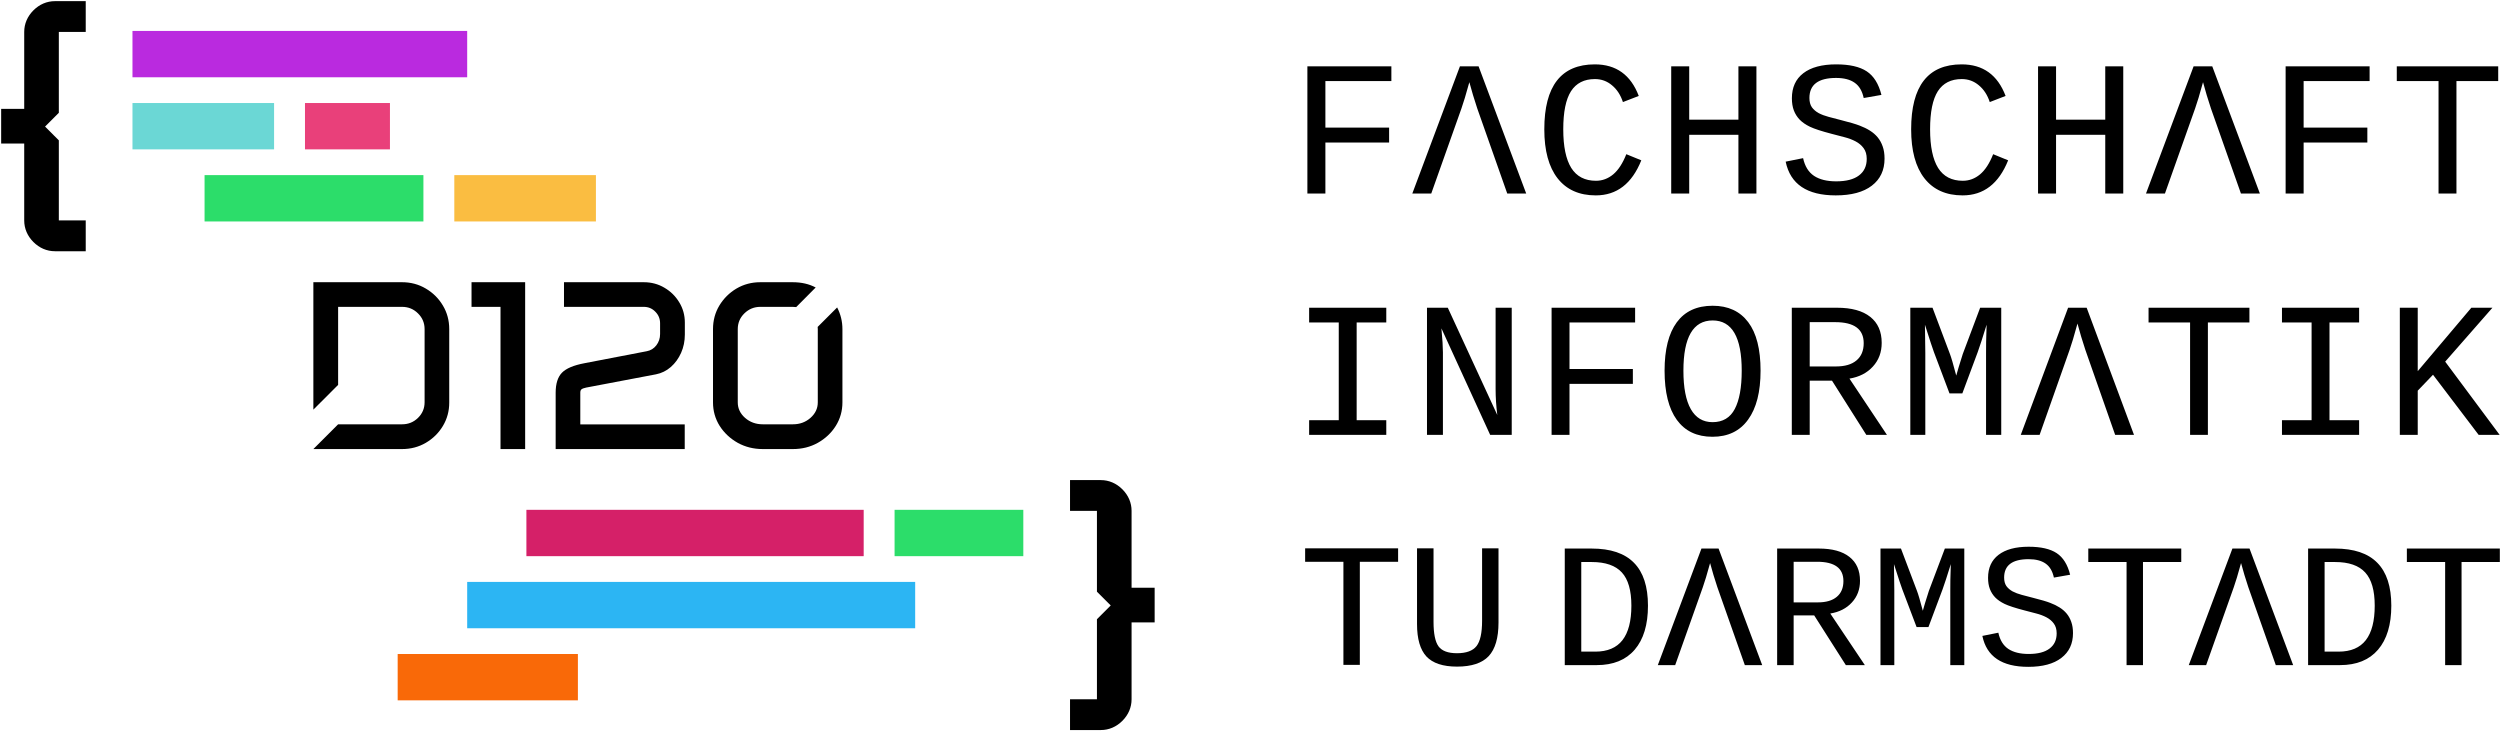<svg width="971" height="284" viewBox="0 0 971 284" fill="none" xmlns="http://www.w3.org/2000/svg">
<path d="M640.071 235.24C640.071 242.645 638.348 248.35 634.903 252.355C631.48 256.338 626.569 258.329 620.17 258.329H607.753V213.057H618.19C625.551 213.057 631.032 214.903 634.635 218.594C638.259 222.263 640.071 227.812 640.071 235.24ZM633.628 235.24C633.628 229.333 632.397 225.038 629.936 222.353C627.475 219.646 623.571 218.292 618.224 218.292H614.163V253.094H619.6C624.343 253.094 627.867 251.606 630.171 248.63C632.476 245.654 633.628 241.191 633.628 235.24ZM684.437 258.329H677.692L667.02 228.058C665.946 224.836 665.006 221.715 664.201 218.695C663.015 223.013 662.075 226.134 661.382 228.058L650.642 258.329H643.897L660.845 213.057H667.489L684.437 258.329ZM716.923 258.329L704.64 239.032H696.653V258.329H690.243V213.057H706.419C711.632 213.057 715.603 214.142 718.332 216.312C721.062 218.46 722.426 221.547 722.426 225.575C722.426 228.908 721.375 231.716 719.272 233.998C717.191 236.28 714.395 237.712 710.882 238.294L724.306 258.329H716.923ZM715.983 225.675C715.983 220.686 712.582 218.192 705.781 218.192H696.653V233.965H706.049C709.249 233.965 711.699 233.249 713.399 231.817C715.122 230.385 715.983 228.338 715.983 225.675ZM757.496 258.329V229.199C757.496 226.179 757.53 223.93 757.597 222.454L757.697 219.098C756.265 223.706 755.203 226.962 754.509 228.863L749.005 243.563H744.408L738.837 228.863C738.434 227.834 737.36 224.579 735.615 219.098L735.749 229.199V258.329H730.38V213.057H738.333L744.542 229.468C745.012 230.653 745.772 233.237 746.824 237.22L747.697 234.199L749.173 229.501L755.382 213.057H762.933V258.329H757.496ZM805.151 245.912C805.151 250.028 803.641 253.239 800.62 255.543C797.622 257.848 793.338 259 787.767 259C777.543 259 771.603 254.995 769.947 246.986L776.155 245.744C776.782 248.63 778.079 250.733 780.048 252.053C782.017 253.351 784.646 254 787.935 254C791.492 254 794.188 253.306 796.023 251.919C797.88 250.532 798.808 248.563 798.808 246.012C798.808 244.446 798.439 243.171 797.701 242.187C796.985 241.202 796.034 240.397 794.848 239.77C793.662 239.144 792.32 238.64 790.821 238.26C789.344 237.857 787.845 237.466 786.324 237.086C782.722 236.146 780.149 235.307 778.605 234.569C777.084 233.83 775.865 232.991 774.947 232.052C774.03 231.09 773.336 229.993 772.867 228.763C772.397 227.532 772.162 226.089 772.162 224.434C772.162 220.563 773.515 217.587 776.223 215.507C778.952 213.404 782.856 212.352 787.935 212.352C792.678 212.352 796.302 213.18 798.808 214.836C801.314 216.491 803.059 219.288 804.043 223.225L797.734 224.333C797.197 221.827 796.123 220.015 794.513 218.896C792.902 217.755 790.698 217.185 787.901 217.185C781.57 217.185 778.404 219.567 778.404 224.333C778.404 225.675 778.695 226.772 779.276 227.622C779.881 228.45 780.686 229.143 781.693 229.702C782.722 230.239 783.908 230.687 785.25 231.045C786.615 231.403 788.069 231.783 789.613 232.186C792.723 232.969 794.96 233.629 796.325 234.166C797.69 234.68 798.898 235.273 799.949 235.945C801.023 236.616 801.94 237.41 802.701 238.327C803.462 239.245 804.055 240.318 804.48 241.549C804.927 242.78 805.151 244.234 805.151 245.912ZM832.334 218.292V258.329H825.958V218.292H811.091V213.057H847.201V218.292H832.334ZM890.661 258.329H883.915L873.243 228.058C872.169 224.836 871.23 221.715 870.424 218.695C869.239 223.013 868.299 226.134 867.605 228.058L856.866 258.329H850.121L867.068 213.057H873.713L890.661 258.329ZM928.785 235.24C928.785 242.645 927.062 248.35 923.616 252.355C920.193 256.338 915.282 258.329 908.884 258.329H896.467V213.057H906.904C914.264 213.057 919.746 214.903 923.348 218.594C926.972 222.263 928.785 227.812 928.785 235.24ZM922.341 235.24C922.341 229.333 921.111 225.038 918.65 222.353C916.188 219.646 912.284 218.292 906.937 218.292H902.876V253.094H908.313C913.056 253.094 916.58 251.606 918.884 248.63C921.189 245.654 922.341 241.191 922.341 235.24ZM956.068 218.292V258.329H949.692V218.292H934.825V213.057H970.935V218.292H956.068Z" fill="black"/>
<path d="M528.157 218.204V258.241H521.781V218.204H506.914V212.969H543.024V218.204H528.157ZM582.02 241.797C582.02 247.77 580.745 252.122 578.195 254.852C575.644 257.559 571.55 258.912 565.912 258.912C560.453 258.912 556.493 257.603 554.032 254.986C551.593 252.346 550.374 248.151 550.374 242.401V212.969H556.784V241.528C556.784 246.093 557.432 249.269 558.73 251.059C560.05 252.827 562.433 253.711 565.878 253.711C569.48 253.711 572.008 252.793 573.463 250.959C574.917 249.124 575.644 245.835 575.644 241.092V212.969H582.02V241.797Z" fill="black"/>
<path d="M508.467 119.522H538.431V125.233H526.926V163.198H538.431V168.909H508.467V163.198H519.972V125.233H508.467V119.522ZM578.781 168.909L559.849 127.54C560.237 131.738 560.431 134.837 560.431 136.839V168.909H554.242V119.522H562.324L581.548 161.185C581.111 157.67 580.893 154.326 580.893 151.153V119.522H587.155V168.909H578.781ZM609.592 125.233V143.319H634.204V149.103H609.592V168.909H602.638V119.522H635.078V125.233H609.592ZM683.802 143.978C683.802 152.203 682.188 158.536 678.96 162.979C675.756 167.421 671.144 169.642 665.125 169.642C659.081 169.642 654.469 167.457 651.289 163.088C648.11 158.72 646.52 152.349 646.52 143.978C646.52 135.753 648.098 129.492 651.253 125.197C654.408 120.901 659.056 118.753 665.197 118.753C671.193 118.753 675.792 120.876 678.996 125.123C682.2 129.346 683.802 135.631 683.802 143.978ZM676.484 143.978C676.484 130.969 672.722 124.464 665.197 124.464C657.624 124.464 653.838 130.969 653.838 143.978C653.838 150.568 654.797 155.547 656.714 158.915C658.632 162.283 661.447 163.967 665.161 163.967C669.117 163.967 671.994 162.259 673.79 158.842C675.586 155.425 676.484 150.47 676.484 143.978ZM724.88 168.909L711.555 147.858H702.89V168.909H695.936V119.522H713.485C719.14 119.522 723.448 120.706 726.409 123.073C729.371 125.416 730.851 128.784 730.851 133.178C730.851 136.814 729.71 139.877 727.429 142.367C725.172 144.856 722.138 146.418 718.327 147.053L732.89 168.909H724.88ZM723.861 133.287C723.861 127.845 720.172 125.123 712.793 125.123H702.89V142.33H713.084C716.555 142.33 719.213 141.549 721.057 139.987C722.926 138.425 723.861 136.192 723.861 133.287ZM771.384 168.909V137.132C771.384 133.837 771.42 131.384 771.493 129.773L771.602 126.112C770.048 131.14 768.895 134.691 768.143 136.765L762.172 152.801H757.184L751.14 136.765C750.703 135.643 749.538 132.091 747.645 126.112L747.791 137.132V168.909H741.965V119.522H750.594L757.33 137.424C757.839 138.718 758.665 141.537 759.805 145.881L760.752 142.587L762.354 137.461L769.09 119.522H777.281V168.909H771.384ZM828.846 168.909H821.528L809.95 135.887C808.785 132.372 807.765 128.967 806.891 125.672C805.605 130.383 804.586 133.788 803.833 135.887L792.182 168.909H784.864L803.251 119.522H810.459L828.846 168.909ZM857.545 125.233V168.909H850.628V125.233H834.499V119.522H873.674V125.233H857.545ZM886.317 119.522H916.282V125.233H904.776V163.198H916.282V168.909H886.317V163.198H897.822V125.233H886.317V119.522ZM962.712 168.909L944.981 145.552L939.046 151.739V168.909H932.092V119.522H939.046V144.161L959.872 119.522H968.064L949.714 140.463L970.867 168.909H962.712Z" fill="black"/>
<path d="M514.781 31.48V49.566H539.53V55.35H514.781V75.156H507.788V25.769H540.408V31.48H514.781ZM592.771 75.156H585.412L573.77 42.134C572.599 38.619 571.574 35.214 570.695 31.919C569.401 36.63 568.376 40.035 567.62 42.134L555.904 75.156H548.546L567.034 25.769H574.283L592.771 75.156ZM607.169 50.225C607.169 56.888 608.206 61.891 610.281 65.235C612.38 68.554 615.577 70.214 619.873 70.214C622.338 70.214 624.571 69.384 626.572 67.724C628.574 66.04 630.27 63.429 631.661 59.89L637.482 62.269C633.846 71.349 627.951 75.888 619.799 75.888C613.38 75.888 608.438 73.68 604.972 69.262C601.531 64.844 599.81 58.498 599.81 50.225C599.81 33.408 606.351 25 619.433 25C627.707 25 633.394 29.088 636.494 37.264L630.343 39.644C629.44 36.886 628.025 34.714 626.096 33.127C624.193 31.517 621.984 30.711 619.47 30.711C615.296 30.711 612.197 32.285 610.171 35.434C608.169 38.583 607.169 43.513 607.169 50.225ZM675.201 75.156V52.348H656.09V75.156H649.098V25.769H656.09V46.49H675.201V25.769H682.193V75.156H675.201ZM731.957 61.61C731.957 66.101 730.309 69.604 727.014 72.118C723.744 74.632 719.07 75.888 712.993 75.888C701.839 75.888 695.359 71.52 693.552 62.782L700.325 61.427C701.009 64.576 702.424 66.87 704.572 68.31C706.72 69.726 709.588 70.434 713.176 70.434C717.056 70.434 719.997 69.677 721.999 68.164C724.025 66.65 725.037 64.503 725.037 61.72C725.037 60.012 724.635 58.621 723.829 57.547C723.048 56.473 722.011 55.594 720.717 54.911C719.424 54.227 717.959 53.678 716.324 53.263C714.713 52.824 713.078 52.397 711.418 51.982C707.489 50.957 704.682 50.041 702.998 49.236C701.338 48.431 700.008 47.515 699.007 46.49C698.007 45.441 697.25 44.245 696.737 42.903C696.225 41.56 695.969 39.986 695.969 38.18C695.969 33.957 697.445 30.711 700.399 28.441C703.376 26.147 707.635 25 713.176 25C718.35 25 722.304 25.903 725.037 27.709C727.771 29.515 729.675 32.566 730.749 36.862L723.866 38.07C723.28 35.336 722.109 33.359 720.351 32.139C718.594 30.894 716.19 30.272 713.139 30.272C706.232 30.272 702.778 32.871 702.778 38.07C702.778 39.534 703.096 40.73 703.73 41.658C704.389 42.561 705.268 43.317 706.366 43.928C707.489 44.513 708.782 45.002 710.247 45.392C711.736 45.782 713.322 46.197 715.006 46.637C718.399 47.491 720.839 48.211 722.328 48.797C723.817 49.358 725.135 50.005 726.282 50.737C727.454 51.469 728.454 52.336 729.284 53.337C730.114 54.337 730.761 55.509 731.225 56.851C731.713 58.194 731.957 59.78 731.957 61.61ZM749.649 50.225C749.649 56.888 750.687 61.891 752.761 65.235C754.86 68.554 758.058 70.214 762.353 70.214C764.818 70.214 767.052 69.384 769.053 67.724C771.054 66.04 772.751 63.429 774.142 59.89L779.963 62.269C776.326 71.349 770.432 75.888 762.28 75.888C755.861 75.888 750.919 73.68 747.453 69.262C744.011 64.844 742.291 58.498 742.291 50.225C742.291 33.408 748.832 25 761.914 25C770.188 25 775.875 29.088 778.974 37.264L772.824 39.644C771.921 36.886 770.505 34.714 768.577 33.127C766.673 31.517 764.464 30.711 761.951 30.711C757.777 30.711 754.677 32.285 752.651 35.434C750.65 38.583 749.649 43.513 749.649 50.225ZM817.681 75.156V52.348H798.571V75.156H791.578V25.769H798.571V46.49H817.681V25.769H824.674V75.156H817.681ZM877.732 75.156H870.374L858.732 42.134C857.56 38.619 856.535 35.214 855.656 31.919C854.363 36.63 853.338 40.035 852.581 42.134L840.866 75.156H833.507L851.995 25.769H859.244L877.732 75.156ZM894.729 31.48V49.566H919.478V55.35H894.729V75.156H887.737V25.769H920.357V31.48H894.729ZM954.085 31.48V75.156H947.129V31.48H930.91V25.769H970.303V31.48H954.085Z" fill="black"/>
<path d="M224.454 254.014H154.454V272.014H224.454V254.014Z" fill="#F96908"/>
<path d="M355.454 226.014H181.454V244.014H355.454V226.014Z" fill="#2CB5F3"/>
<path d="M397.454 198.014H347.454V216.014H397.454V198.014Z" fill="#2CDD6A"/>
<path d="M335.454 198.014H204.454V216.014H335.454V198.014Z" fill="#D52068"/>
<path d="M231.454 68.014H176.454V86.014H231.454V68.014Z" fill="#FABD41"/>
<path d="M164.454 68.014H79.454V86.014H164.454V68.014Z" fill="#2CDD6A"/>
<path d="M151.454 40.014H118.454V58.014H151.454V40.014Z" fill="#E9407A"/>
<path d="M106.454 40.014H51.454V58.014H106.454V40.014Z" fill="#6BD7D5"/>
<path d="M181.454 12.014H51.454V30.014H181.454V12.014Z" fill="#BA2ADF"/>
<path d="M31.8 96.079H21.352C18.566 96.079 16.128 95.033 14.039 92.941C11.949 90.849 10.904 88.409 10.904 85.62V54.243H1.949V43.784H10.904V12.408C10.904 9.619 11.949 7.178 14.039 5.087C16.128 2.995 18.566 1.949 21.352 1.949H31.8V10.914H21.352V43.187L15.382 49.163L21.352 55.14V87.114H31.8V96.079Z" fill="black"/>
<path d="M21.352 0.448C18.191 0.448 15.304 1.697 12.979 4.024C10.654 6.352 9.405 9.244 9.405 12.408V42.283H0.451V55.743H9.405V85.621C9.405 88.785 10.654 91.674 12.979 94.002C15.304 96.33 18.191 97.58 21.352 97.58H33.298V85.613H22.851V54.518L17.502 49.164L22.851 43.809V12.414H33.298V0.448H21.352ZM21.352 3.45H30.3V9.412H19.852V42.565L13.262 49.164L19.852 55.761V88.614H30.3V94.578H21.352C18.94 94.578 16.953 93.736 15.099 91.88C13.245 90.024 12.403 88.034 12.403 85.621V52.742H3.449V45.285H12.403V12.408C12.403 9.994 13.245 8.005 15.099 6.149C16.953 4.293 18.94 3.45 21.352 3.45Z" fill="black"/>
<path d="M417.099 273.091H427.552V241.133L433.525 235.16L427.552 229.187V196.931H417.099V187.971H427.552C430.34 187.971 432.779 189.016 434.869 191.107C436.96 193.197 438.005 195.637 438.005 198.424V229.784H446.965V240.237H438.005V271.597C438.005 274.385 436.96 276.824 434.869 278.915C432.779 281.005 430.34 282.051 427.552 282.051H417.099V273.091Z" fill="black"/>
<path d="M415.598 186.47V198.431H426.051V229.808L431.405 235.16L426.051 240.511V271.591H415.598V283.55H427.551C430.714 283.55 433.604 282.302 435.93 279.976C438.257 277.65 439.504 274.76 439.504 271.597V241.738H448.465V228.285H439.504V198.423C439.504 195.261 438.257 192.373 435.93 190.046C433.604 187.72 430.714 186.47 427.551 186.47H415.598ZM418.598 189.47H427.551C429.964 189.47 431.954 190.313 433.809 192.167C435.664 194.022 436.504 196.011 436.504 198.423V231.285H445.465V238.738H436.504V271.597C436.504 274.01 435.664 275.998 433.809 277.853C431.954 279.708 429.964 280.55 427.551 280.55H418.598V274.591H429.051V241.755L435.647 235.16L429.051 228.566V195.431H418.598V189.47Z" fill="black"/>
<path d="M131.326 149.488C131.326 149.488 128.121 152.693 121.71 159.104V109.612H156.163C159.536 109.612 162.604 110.432 165.369 112.073C168.164 113.713 170.382 115.916 172.023 118.681C173.663 121.415 174.484 124.468 174.484 127.841C174.484 146.86 174.484 156.369 174.484 156.369C174.484 159.681 173.663 162.704 172.023 165.438C170.382 168.173 168.164 170.36 165.369 172.001C162.604 173.611 159.536 174.416 156.163 174.416C133.195 174.416 121.71 174.416 121.71 174.416C121.71 174.416 124.916 171.211 131.326 164.8H156.163C158.594 164.8 160.66 163.965 162.361 162.294C164.063 160.623 164.913 158.602 164.913 156.233C164.913 137.305 164.913 127.841 164.913 127.841C164.913 125.441 164.063 123.405 162.361 121.734C160.66 120.033 158.594 119.182 156.163 119.182C156.163 119.182 147.884 119.182 131.326 119.182V149.488ZM183.143 109.612H203.969V174.416H194.399V119.182H183.143V109.612ZM215.818 152.541C215.818 149.017 216.639 146.419 218.279 144.748C219.92 143.077 222.852 141.847 227.075 141.057L251.228 136.409C252.717 136.135 253.948 135.376 254.92 134.13C255.892 132.854 256.378 131.396 256.378 129.755V125.562C256.378 123.8 255.755 122.296 254.51 121.05C253.294 119.805 251.806 119.182 250.043 119.182H219.054V109.612H250.043C252.991 109.612 255.664 110.326 258.064 111.754C260.464 113.151 262.379 115.035 263.806 117.405C265.265 119.774 265.994 122.402 265.994 125.289V129.937C265.994 132.489 265.508 134.859 264.536 137.047C263.563 139.234 262.227 141.072 260.525 142.561C258.854 144.019 256.94 144.961 254.783 145.386L227.667 150.536C226.786 150.718 226.178 150.946 225.844 151.22C225.54 151.463 225.389 151.888 225.389 152.496V164.846H265.948V174.416H215.818V152.541ZM325.148 119.41C326.515 122.053 327.198 124.863 327.198 127.841C327.198 146.799 327.198 156.278 327.198 156.278C327.198 159.62 326.332 162.674 324.601 165.438C322.869 168.173 320.545 170.36 317.628 172.001C314.742 173.611 311.521 174.416 307.967 174.416C300.158 174.416 296.254 174.416 296.254 174.416C292.7 174.416 289.464 173.611 286.547 172.001C283.631 170.36 281.291 168.173 279.529 165.438C277.797 162.674 276.931 159.62 276.931 156.278C276.931 137.32 276.931 127.841 276.931 127.841C276.931 124.468 277.752 121.415 279.392 118.681C281.063 115.916 283.281 113.713 286.046 112.073C288.841 110.432 291.925 109.612 295.297 109.612C303.683 109.612 307.875 109.612 307.875 109.612C311.278 109.612 314.256 110.295 316.808 111.662C316.808 111.662 314.286 114.199 309.243 119.273C308.817 119.212 308.361 119.182 307.875 119.182C299.49 119.182 295.297 119.182 295.297 119.182C292.897 119.182 290.831 120.033 289.099 121.734C287.398 123.405 286.547 125.441 286.547 127.841C286.547 146.799 286.547 156.278 286.547 156.278C286.547 158.618 287.489 160.623 289.373 162.294C291.287 163.965 293.581 164.8 296.254 164.8C304.062 164.8 307.967 164.8 307.967 164.8C310.64 164.8 312.919 163.965 314.802 162.294C316.686 160.623 317.628 158.618 317.628 156.278C317.628 137.32 317.628 127.841 317.628 127.841C317.628 127.537 317.613 127.248 317.582 126.975C317.582 126.975 317.597 126.96 317.628 126.929L325.148 119.41Z" fill="black"/>
</svg>
